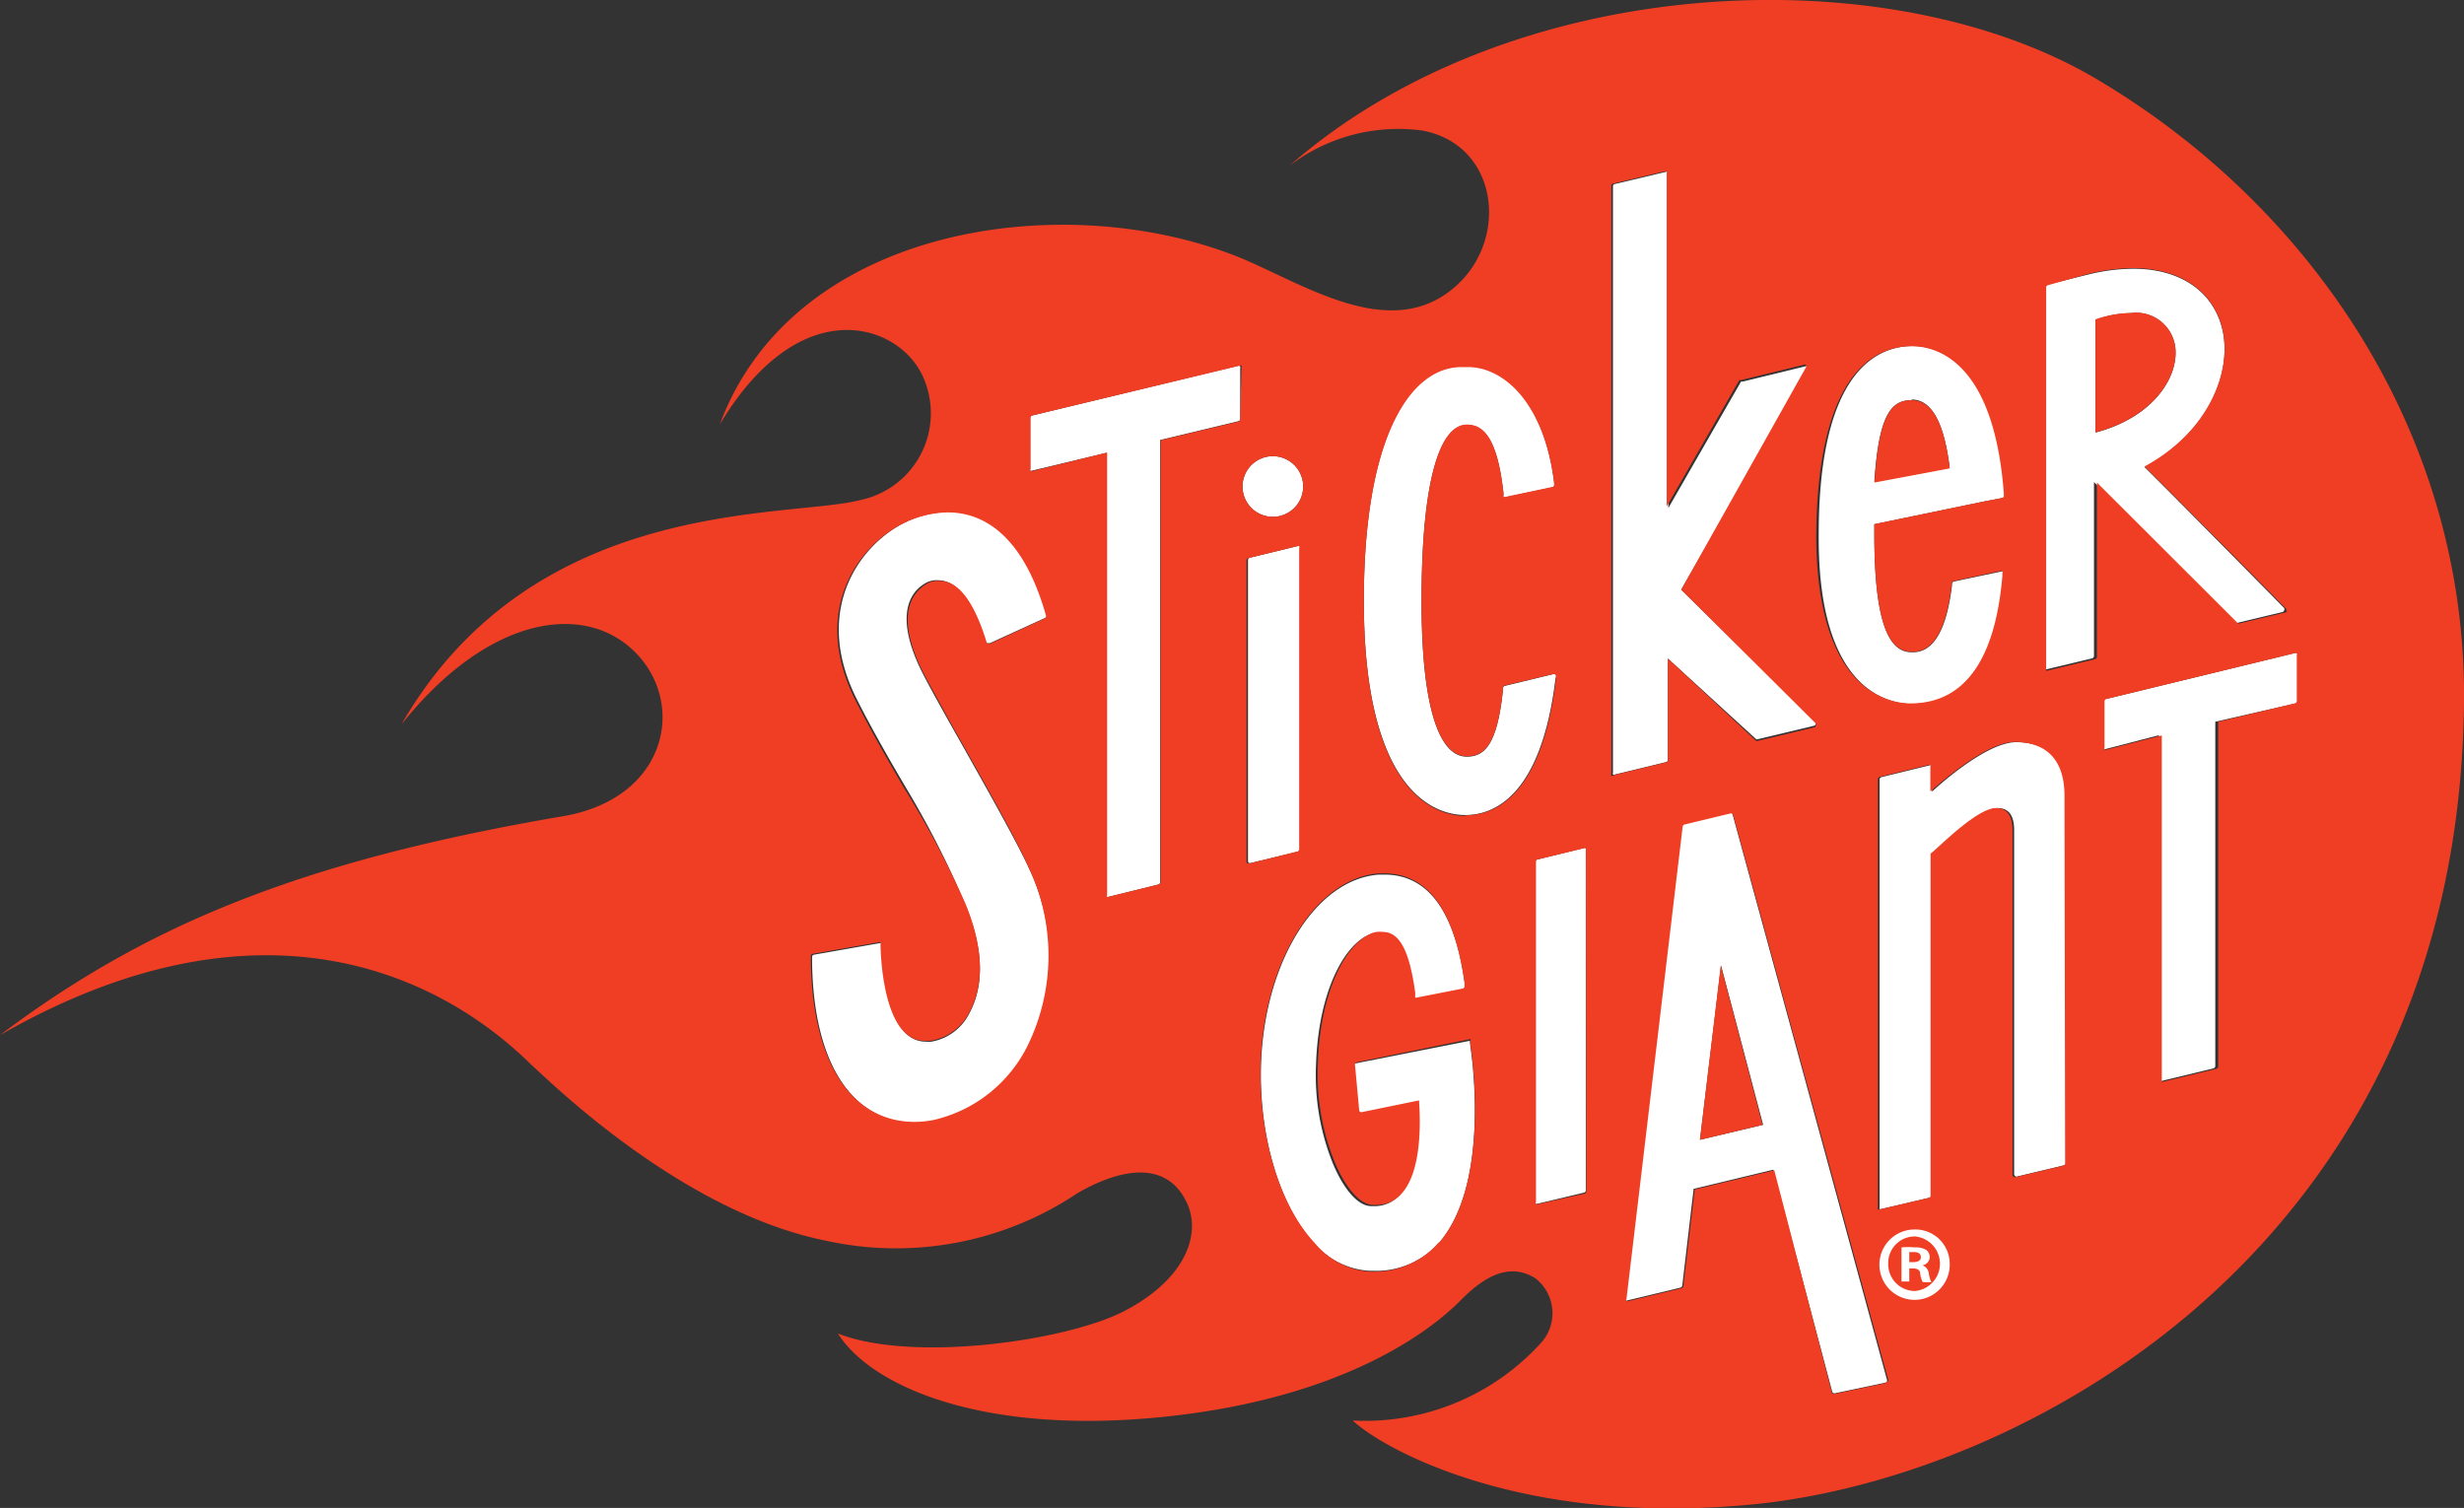<svg id="ebfe4e82-f5e4-4a23-b961-4177f21216aa" data-name="Layer 1" xmlns="http://www.w3.org/2000/svg" width="117" height="71.6" viewBox="0 0 117 71.6">
  <rect x="0" y="0" width="117" height="71.6" fill="#333333" stroke="none"/>
  <g>
    <g>
      <path d="M82.16,38.58h0l-2.2.53a.12.12,0,0,0-.09.09L77.18,61.66a.08.08,0,0,0,0,.09.11.11,0,0,0,.08,0h0l2.53-.61a.12.12,0,0,0,.09-.09l.54-4.6,3.78-.91L87,66.08a.11.11,0,0,0,.11.08h0l2.42-.51a.13.13,0,0,0,.07-.06.11.11,0,0,0,0-.08L82.27,38.67A.12.12,0,0,0,82.16,38.58ZM80.72,54.12l1-8.28,2,7.57Z" fill="#fff"></path>
      <path d="M95.74,35.24c-1.49,0-3.94,2.29-4,2.35V36.42a.13.13,0,0,0,0-.09.1.1,0,0,0-.07,0h0l-2.33.57a.11.11,0,0,0-.09.11V57.32a.11.11,0,0,0,0,.09l.07,0h0l2.34-.55a.11.11,0,0,0,.09-.11V40.53c.26-.2,2.17-2.16,3.11-2.16q.78,0,.78,1.05V55.76a.12.12,0,0,0,.11.11h0l2.3-.55a.12.12,0,0,0,.09-.11V37.8C98.11,35.69,96.82,35.24,95.74,35.24Z" fill="#fff"></path>
      <path d="M99.82,33.3v2.2a.18.18,0,0,0,0,.09l.07,0h0l2.62-.68V51.25a.12.12,0,0,0,0,.09l.07,0h0l2.52-.61a.12.12,0,0,0,.09-.11V34.27L109,33.4a.11.11,0,0,0,.09-.1V31.11a.14.14,0,0,0,0-.09L109,31h0l-9,2.19A.12.12,0,0,0,99.82,33.3Z" fill="#fff"></path>
      <path d="M101.83,22.18c3.07-1.66,4.18-4.54,3.69-6.56-.44-1.79-2-2.86-4.23-2.86a9.11,9.11,0,0,0-2.11.27l-2.07.51a.11.11,0,0,0-.09.11V31.71a.11.11,0,0,0,0,.09.08.08,0,0,0,.07,0h0l2.25-.54a.12.12,0,0,0,.09-.11V22.89l6.7,6.69a.11.11,0,0,0,.08,0h0l2.17-.52a.11.11,0,0,0,.08-.08.11.11,0,0,0,0-.11S103.36,23.69,101.83,22.18Zm-2.33-7a5.24,5.24,0,0,1,1.69-.31,1.87,1.87,0,0,1,2.1,1.62c.17,1.46-1.1,3.35-3.79,4.05Z" fill="#fff"></path>
      <path d="M75.24,40.26h0L73,40.81a.1.1,0,0,0-.08.11V57.07a.1.1,0,0,0,0,.09l.07,0h0l2.22-.53a.11.11,0,0,0,.09-.1V40.37a.1.1,0,0,0,0-.08A.09.09,0,0,0,75.24,40.26Z" fill="#fff"></path>
      <path d="M58.78,17.37h0L49,19.73a.12.12,0,0,0-.08.11v2.42a.1.1,0,0,0,0,.09.09.09,0,0,0,.07,0h0l3.55-.85v21a.1.1,0,0,0,0,.09.09.09,0,0,0,.07,0L55,42a.12.12,0,0,0,.09-.11v-21L58.8,20a.12.12,0,0,0,.09-.11V17.49a.13.13,0,0,0,0-.09A.11.11,0,0,0,58.78,17.37Z" fill="#fff"></path>
      <path d="M45.59,35.2c-.64-1.13-1.24-2.2-1.66-3-1.44-2.7-.87-4,0-4.5a1,1,0,0,1,.52-.15c.42,0,1.44,0,2.34,2.92a.11.11,0,0,0,.06.07H47l2.63-1.2a.13.13,0,0,0,.07-.13c-1.14-4.06-3.17-4.91-4.67-4.91a5,5,0,0,0-2.68.87c-1.95,1.33-3.57,4.22-1.68,8,.75,1.49,1.58,2.93,2.4,4.32A43.94,43.94,0,0,1,45.86,43c.88,2.19.86,3.87.14,5.17a2.48,2.48,0,0,1-1.77,1.29,1.24,1.24,0,0,1-.27,0c-2.11,0-2.09-4.55-2.09-4.6a.12.12,0,0,0,0-.08.11.11,0,0,0-.08,0h0l-3.13.55a.11.11,0,0,0-.1.11c0,4.92,1.84,7.87,4.93,7.87a4.73,4.73,0,0,0,.9-.09,6.64,6.64,0,0,0,4.44-3.48,9.74,9.74,0,0,0,0-8.57C48.26,39.94,46.84,37.42,45.59,35.2Z" fill="#fff"></path>
      <path d="M73.9,32.1v0A.11.11,0,0,0,73.8,32h0l-2.35.57a.11.11,0,0,0-.08.09v.07c-.27,2.66-.89,3.2-1.72,3.2-1.36,0-2.15-2.48-2.15-7.38,0-5.78.88-8.37,2.15-8.37.65,0,1.43.37,1.74,3.25l0,.11a.09.09,0,0,0,0,.08l.06,0h0l2.27-.48a.11.11,0,0,0,.08-.12v-.09c-.46-3.83-2.39-5.54-4.1-5.54l-.3,0c-2.43,0-4.64,3.31-4.64,11.12,0,8.65,3.07,10.19,4.82,10.19,1.31,0,3.6-.84,4.28-6.48Z" fill="#fff"></path>
      <path d="M90.77,33.42c2.56,0,4-2,4.37-6.05v-.15a.11.11,0,0,0,0-.09l-.08,0h0l-2.27.48a.12.12,0,0,0-.1.1v.07c-.25,2.11-.87,3.19-1.85,3.19C90,31,89,30.37,89,25.38v-.49l5.27-1.09.84-.16a.12.12,0,0,0,.1-.11v-.1c-.47-6.31-3.22-7-4.38-7-1.67,0-4.47,1.16-4.47,8.94C86.3,32.84,89.72,33.42,90.77,33.42Zm0-14.45c.94,0,1.54,1.06,1.81,3.24L89,22.88C89.21,19.63,89.83,19,90.77,19Z" fill="#fff"></path>
      <path d="M69.8,49.5s0-.06,0-.07,0,0-.06,0h0L64.33,50.5a.12.12,0,0,0-.08.12l.2,2.16a.1.1,0,0,0,.11.09h0l2.73-.56c.09,1.28.08,3.44-.83,4.43a1.57,1.57,0,0,1-1.24.53h-.11c-.61,0-1.29-.77-1.81-2a11.17,11.17,0,0,1-.81-4.72c.12-3.7,1.52-6,2.77-6.24a1.76,1.76,0,0,1,.31,0c.79,0,1.27.9,1.54,2.89l0,.16s0,.06,0,.07,0,0,.06,0h0L69.47,47a.11.11,0,0,0,.09-.11l0-.15c-.47-3.46-1.75-5.21-3.81-5.21h-.28c-3,.22-5.43,4.16-5.59,9-.11,3.41.89,6.76,2.55,8.53A3.75,3.75,0,0,0,65,60.34h.16A4,4,0,0,0,68.34,59c2.3-2.65,1.64-8.22,1.48-9.31Z" fill="#fff"></path>
      <path d="M61.76,40.32V26a.11.11,0,0,0,0-.09l-.07,0h0l-2.34.57a.12.12,0,0,0-.09.11V40.89a.12.12,0,0,0,.05.09l.07,0h0l2.35-.57A.11.11,0,0,0,61.76,40.32Z" fill="#fff"></path>
      <path d="M60.48,24.54A1.44,1.44,0,1,0,59,23.1,1.44,1.44,0,0,0,60.48,24.54Z" fill="#fff"></path>
      <path d="M79.2,36.09V31.27l4.19,3.83a.11.11,0,0,0,.07,0h0l2.68-.64a.11.11,0,0,0,.08-.08.11.11,0,0,0,0-.11L79.83,28l6-10.48a.12.12,0,0,0,0-.13.18.18,0,0,0-.09,0h0l-3,.73a.18.18,0,0,0-.07,0l-3.45,6V8.24a.12.12,0,0,0,0-.09l-.07,0h0l-2.48.59a.1.1,0,0,0-.08.11V36.7a.09.09,0,0,0,0,.08.11.11,0,0,0,.07,0h0l2.47-.6A.12.12,0,0,0,79.2,36.09Z" fill="#fff"></path>
      <path d="M90.77,19c-.94,0-1.56.66-1.76,3.91l3.57-.67C92.31,20,91.71,19,90.77,19Z" fill="#ef3e24"></path>
      <path d="M99.53,3.74c-9.91-5.85-27.74-5.11-38.3,4.13A8.5,8.5,0,0,1,67.54,6.2c3.56.66,4.13,5.05,1.65,7.33-3.14,2.89-7.42-.16-10.52-1.38-8.3-3.24-21-1.4-24.49,8,3.69-6.17,8.22-4.91,9.54-2.48a4.21,4.21,0,0,1-2.85,6.07c-3.45.9-15.52-.25-21.81,10.66,4.14-5.2,8.75-5.85,11.14-3.39s1.45,6.89-3.43,7.74C14.14,40.9,6.84,44,0,49.15c15.4-8.82,24.1.36,25.31,1.48s7.27,6.95,13.9,8.28a15.48,15.48,0,0,0,11.93-2.24C53,55.58,55.28,55,56.3,57c.77,1.44.13,3.65-2.87,5.23-2.7,1.43-10.07,2.49-13.64,1.09,1.53,2.44,6.63,4.76,15,4S67.6,63.54,69.4,61.7c1.25-1.26,2.4-1.7,3.51-1a2.1,2.1,0,0,1,.32,3,11.28,11.28,0,0,1-9,3.75c1.55,1.44,8.12,5,18.82,4C96,70.27,116.74,59.24,117,33.35,117.13,20.56,109.67,9.73,99.53,3.74Zm-8.76,12.7c1.16,0,3.91.68,4.38,7v.1a.12.12,0,0,1-.1.11l-.84.16L89,24.89v.49c0,5,1,5.57,1.82,5.57,1,0,1.6-1.08,1.85-3.19v-.07a.12.12,0,0,1,.1-.1L95,27.11h0l.08,0a.11.11,0,0,1,0,.09v.15c-.34,4-1.81,6.05-4.37,6.05-1,0-4.47-.58-4.47-8C86.3,17.6,89.1,16.44,90.77,16.44Zm-42,33.26a6.64,6.64,0,0,1-4.44,3.48,4.73,4.73,0,0,1-.9.09c-3.09,0-4.93-3-4.93-7.87a.11.11,0,0,1,.1-.11l3.13-.55h0a.11.11,0,0,1,.08,0,.12.12,0,0,1,0,.08s0,4.6,2.09,4.6a1.24,1.24,0,0,0,.27,0A2.48,2.48,0,0,0,46,48.12c.72-1.3.74-3-.14-5.17A43.94,43.94,0,0,0,43,37.53c-.82-1.39-1.65-2.83-2.4-4.32-1.89-3.79-.27-6.68,1.68-8A5,5,0,0,1,45,24.33c1.5,0,3.53.85,4.67,4.91a.13.13,0,0,1-.07.13L47,30.57h-.09a.11.11,0,0,1-.06-.07c-.9-2.93-1.92-2.92-2.34-2.92a1,1,0,0,0-.52.15c-.88.54-1.45,1.8,0,4.5.42.77,1,1.84,1.66,3,1.25,2.22,2.67,4.74,3.18,5.93A9.74,9.74,0,0,1,48.77,49.7ZM58.89,19.91a.12.12,0,0,1-.09.11l-3.69.88v21A.12.12,0,0,1,55,42l-2.36.58a.09.09,0,0,1-.07,0,.1.1,0,0,1,0-.09v-21L49,22.37h0a.09.09,0,0,1-.07,0,.1.1,0,0,1,0-.09V19.84a.12.12,0,0,1,.08-.11l9.87-2.37h0a.11.11,0,0,1,.07,0,.13.13,0,0,1,0,.09Zm1.59,1.75A1.44,1.44,0,1,1,59,23.1,1.44,1.44,0,0,1,60.48,21.66ZM59.31,41l-.07,0a.12.12,0,0,1-.05-.09V26.61a.12.12,0,0,1,.09-.11l2.34-.57h0l.07,0a.11.11,0,0,1,0,.09V40.32a.11.11,0,0,1-.08.11L59.33,41Zm9,18a4,4,0,0,1-3.15,1.38H65A3.75,3.75,0,0,1,62.41,59c-1.66-1.77-2.66-5.12-2.55-8.53.16-4.81,2.61-8.75,5.59-9h.28c2.06,0,3.34,1.75,3.81,5.21l0,.15a.11.11,0,0,1-.09.11l-2.19.43h0s-.05,0-.06,0,0,0,0-.07l0-.16c-.27-2-.75-2.89-1.54-2.89a1.76,1.76,0,0,0-.31,0c-1.25.26-2.65,2.54-2.77,6.24a11.17,11.17,0,0,0,.81,4.72c.52,1.22,1.2,2,1.81,2h.11a1.57,1.57,0,0,0,1.24-.53c.91-1,.92-3.15.83-4.43l-2.73.56h0a.1.1,0,0,1-.11-.09l-.2-2.16a.12.12,0,0,1,.08-.12l5.34-1.09h0s0,0,.06,0,0,0,0,.07l0,.16C70,50.75,70.64,56.32,68.34,59Zm1.27-20.26c-1.75,0-4.82-1.54-4.82-10.19,0-7.81,2.21-11.12,4.64-11.12l.3,0c1.71,0,3.64,1.71,4.1,5.54V23a.11.11,0,0,1-.08.12l-2.27.48h0l-.06,0a.09.09,0,0,1,0-.08l0-.11c-.31-2.88-1.09-3.25-1.74-3.25-1.27,0-2.15,2.59-2.15,8.37,0,4.9.79,7.38,2.15,7.38.83,0,1.45-.54,1.72-3.2v-.07a.11.11,0,0,1,.08-.09L73.77,32h0a.11.11,0,0,1,.11.11v.15C73.21,37.87,70.92,38.71,69.61,38.71Zm5.74,17.84a.11.11,0,0,1-.09.1L73,57.18h0l-.07,0a.1.1,0,0,1,0-.09V40.92a.1.1,0,0,1,.08-.11l2.23-.54h0a.09.09,0,0,1,.06,0,.1.1,0,0,1,0,.08Zm1.26-19.74a.11.11,0,0,1-.07,0,.09.09,0,0,1,0-.08V8.83a.1.1,0,0,1,.08-.11l2.48-.59h0l.07,0a.12.12,0,0,1,0,.09V24.05l3.45-6a.18.18,0,0,1,.07,0l3-.73h0a.18.18,0,0,1,.09,0,.12.12,0,0,1,0,.13L79.83,28l6.39,6.35a.11.11,0,0,1,0,.11.11.11,0,0,1-.08.08l-2.68.64h0a.11.11,0,0,1-.07,0L79.2,31.27v4.82a.12.12,0,0,1-.09.11l-2.47.6Zm13,28.78a.13.13,0,0,1-.07.06l-2.42.51h0a.11.11,0,0,1-.11-.08L84.25,55.57l-3.78.91-.54,4.6a.12.12,0,0,1-.09.09l-2.53.61h0a.11.11,0,0,1-.08,0,.08.08,0,0,1,0-.09l2.67-22.45a.12.12,0,0,1,.09-.09l2.2-.53h0a.12.12,0,0,1,.11.09l7.37,26.84A.11.11,0,0,1,89.63,65.59Zm8.48-10.38a.12.12,0,0,1-.09.11l-2.3.55h0a.12.12,0,0,1-.11-.11V39.42q0-1.05-.78-1.05c-.94,0-2.85,2-3.11,2.16V56.77a.11.11,0,0,1-.09.11l-2.34.55h0l-.07,0a.11.11,0,0,1,0-.09V37a.11.11,0,0,1,.09-.11l2.33-.57h0a.1.1,0,0,1,.07,0,.13.13,0,0,1,0,.09v1.17c.1-.06,2.55-2.35,4-2.35,1.08,0,2.37.45,2.37,2.56ZM109,31l.06,0a.14.14,0,0,1,0,.09V33.3a.11.11,0,0,1-.09.1l-3.64.87V50.64a.12.12,0,0,1-.09.11l-2.52.61h0l-.07,0a.12.12,0,0,1,0-.09V34.92L100,35.6h0l-.07,0a.18.18,0,0,1,0-.09V33.3a.12.12,0,0,1,.09-.11l9-2.19Zm-.4-2a.11.11,0,0,1-.08.08l-2.17.52h0a.11.11,0,0,1-.08,0l-6.7-6.69v8.28a.12.12,0,0,1-.09.11l-2.25.54h0a.08.08,0,0,1-.07,0,.11.11,0,0,1,0-.09V13.65a.11.11,0,0,1,.09-.11L99.18,13a9.11,9.11,0,0,1,2.11-.27c2.21,0,3.79,1.07,4.23,2.86.49,2-.62,4.9-3.69,6.56,1.53,1.51,6.64,6.67,6.69,6.72A.11.11,0,0,1,108.55,29Z" fill="#ef3e24"></path>
      <path d="M103.29,16.48a1.87,1.87,0,0,0-2.1-1.62,5.24,5.24,0,0,0-1.69.31v5.36C102.19,19.83,103.46,17.94,103.29,16.48Z" fill="#ef3e24"></path>
      <polygon points="80.72 54.12 83.69 53.41 81.71 45.84 80.72 54.12" fill="#ef3e24"></polygon>
    </g>
    <path d="M92.58,60a1.67,1.67,0,1,1-1.66-1.62A1.63,1.63,0,0,1,92.58,60Zm-2.92,0a1.27,1.27,0,0,0,1.27,1.3,1.3,1.3,0,0,0,0-2.59A1.26,1.26,0,0,0,89.66,60Zm1,.85h-.37V59.23a3.13,3.13,0,0,1,.62,0,1,1,0,0,1,.56.12.45.45,0,0,1,.16.36.41.41,0,0,1-.34.37v0a.48.48,0,0,1,.3.4,1.25,1.25,0,0,0,.12.4H91.3a1.19,1.19,0,0,1-.12-.39c0-.18-.13-.26-.34-.26h-.18Zm0-.92h.18c.21,0,.37-.07.37-.23s-.1-.25-.34-.25l-.21,0Z" fill="#fff"></path>
  </g>
</svg>